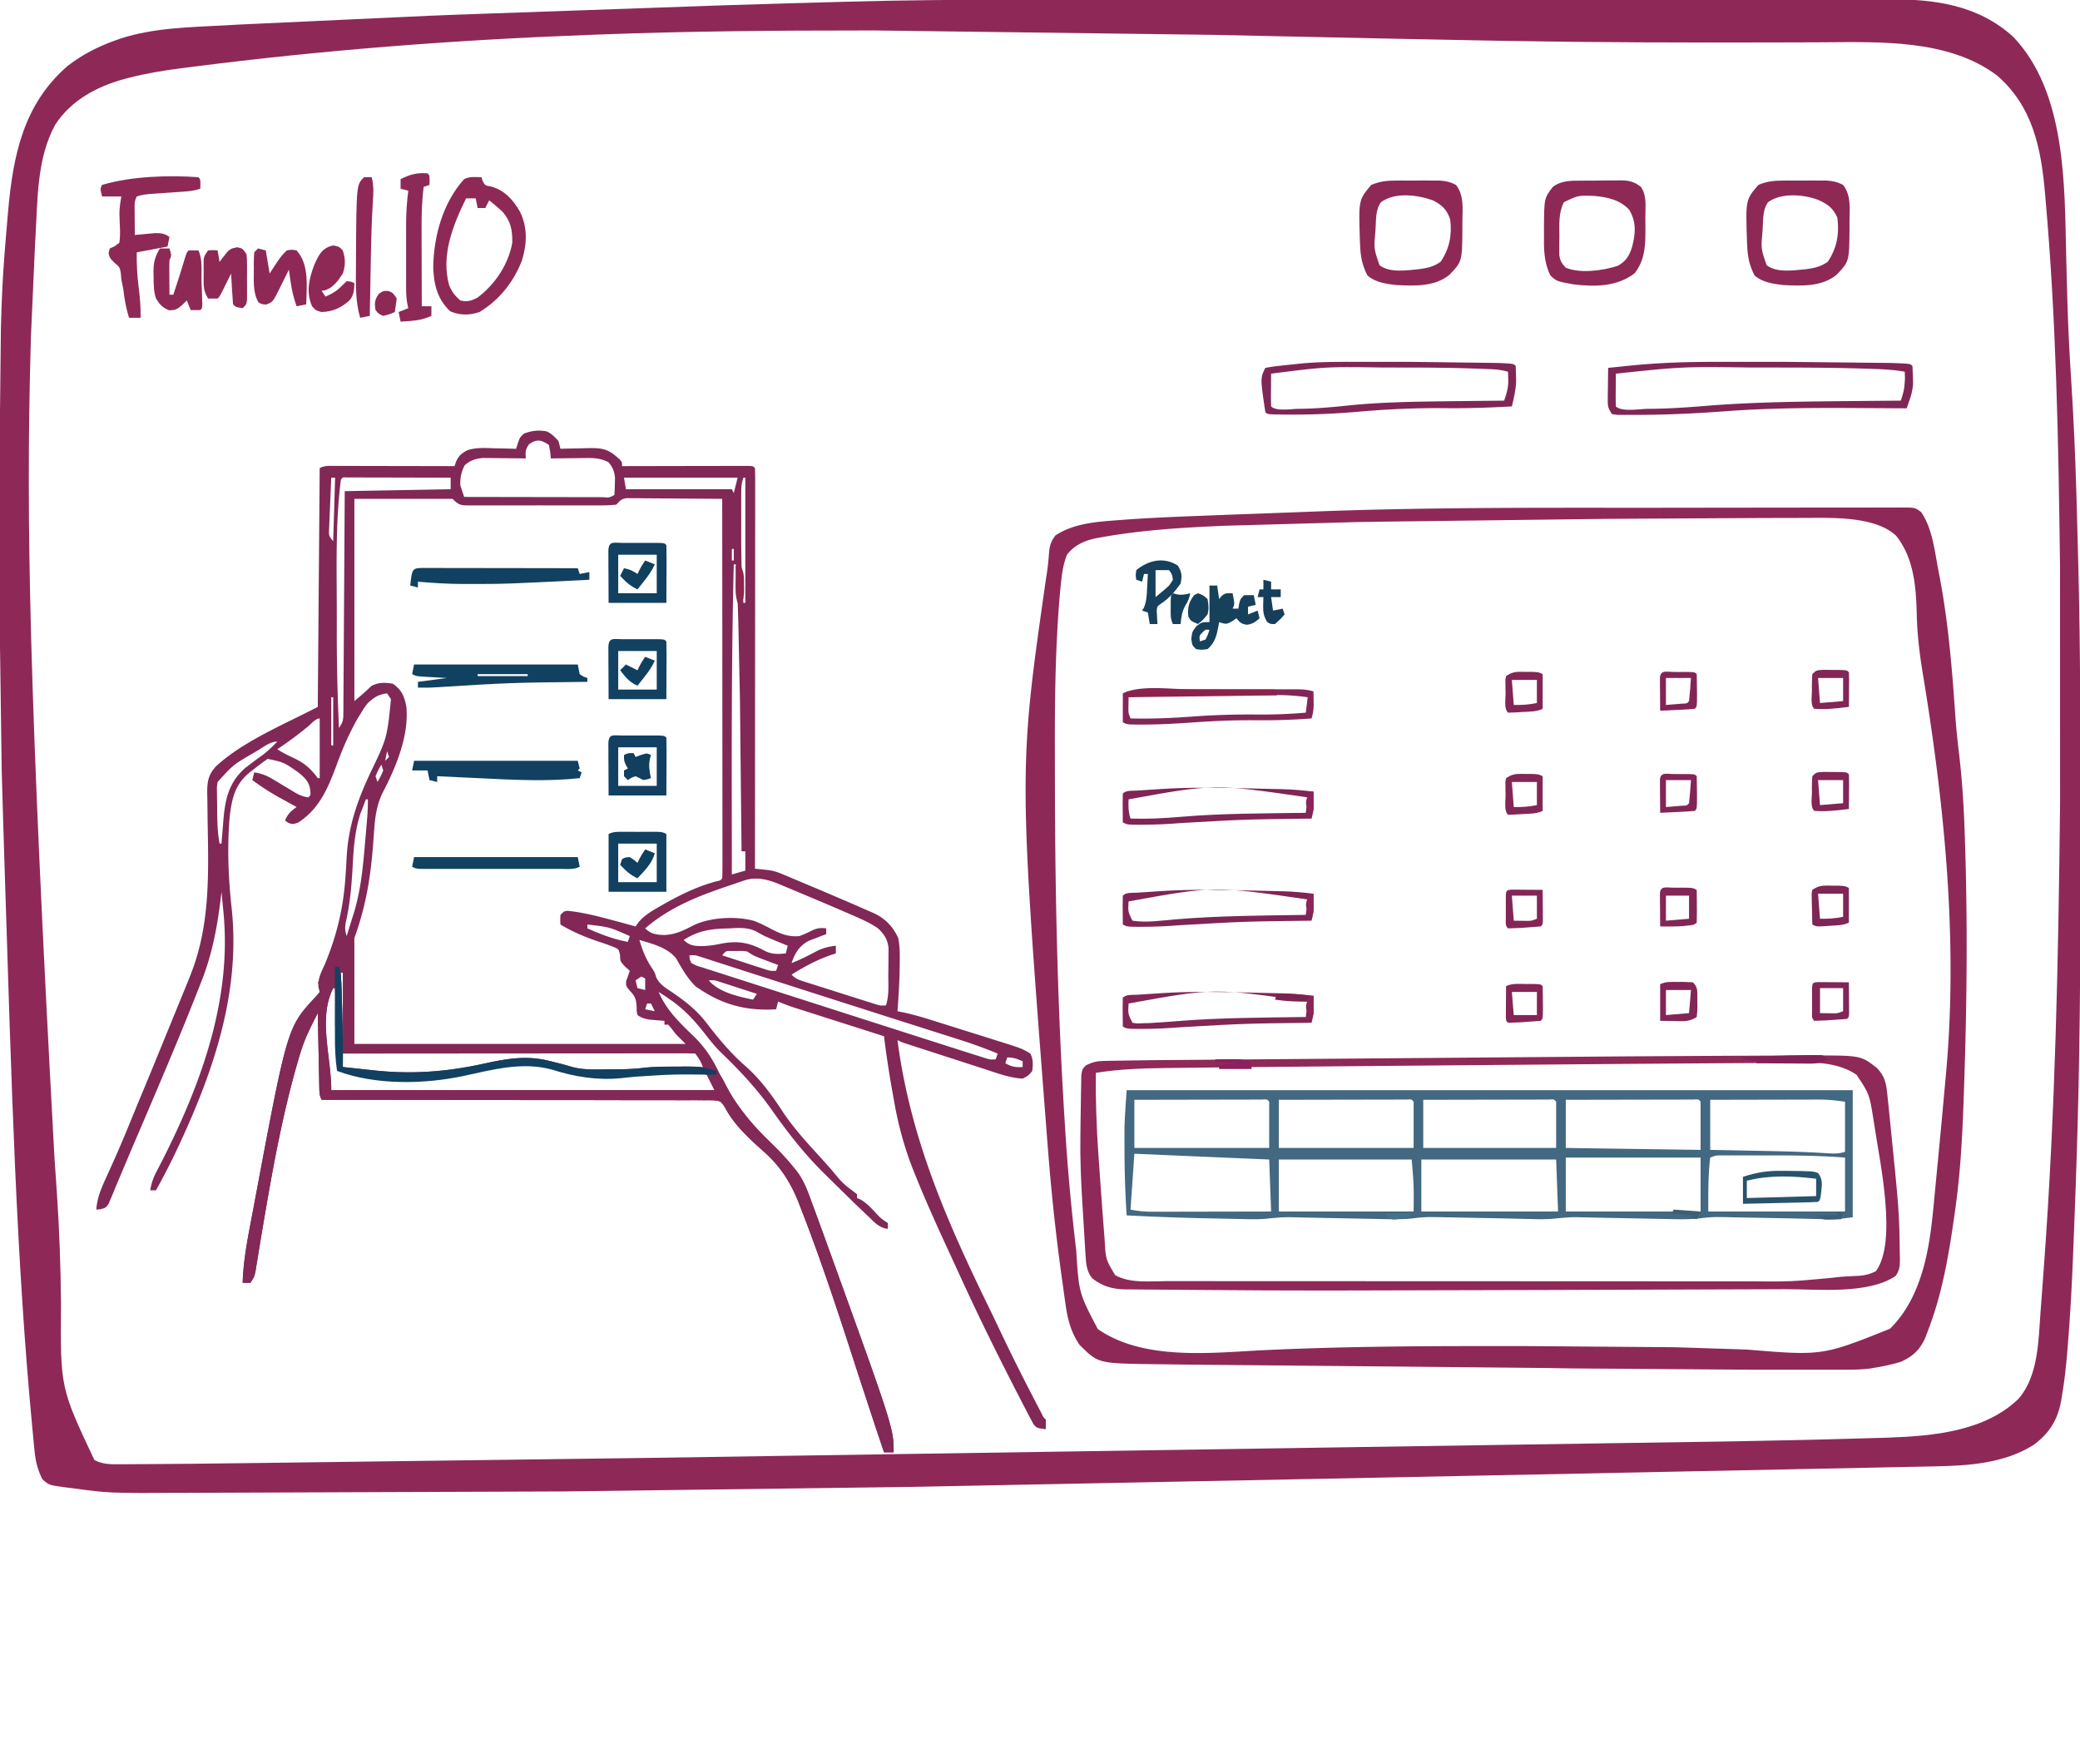 <svg xmlns="http://www.w3.org/2000/svg" width="1080" height="916" xmlns:v="https://vecta.io/nano"><path d="M527.704-.16l18.948-.016 43.284-.025 21.454-.01 73.66-.027h4.594l4.603-.001 9.232-.001h2.312l74.444-.043 79.018-.04 8.675-.001h2.157L904.33-.35l34.388-.01 18.599-.011 17.047.001 6.14-.01c23.884-.096 46.45 2.856 64.804 19.47 27.593 28.884 26.65 77.151 27.525 114.282l.6 22.351.066 2.26c.401 13.566 1.117 27.099 2.001 40.642 1.199 18.571 2.003 37.137 2.564 55.736l.177 5.784.644 24.08.246 9.855c1.141 44.33 1.056 88.669 1.053 133.01l.021 22.132c.084 52.086-.309 104.103-2.083 156.161l-.333 9.98-1.058 28.134-.334 8.221c-.616 15.966-1.494 31.889-2.808 47.813l-.171 2.147c-.635 7.881-1.532 15.675-2.858 23.472l-.35 2.11c-1.804 10.042-6.242 17.037-14.457 23.024-15.232 9.485-33.552 10.702-51.072 11.023l-2.976.064-9.828.197-7.14.149-15.509.316-23.089.47-41.334.841-36.304.736-4.883.1-2.449.05-2.455.05-2.459.05-129.59 2.615-7.997.16-146.28 2.91-24.844.491-52.319 1.032-4.508.088-2.23.044-14.885.294-180.899 2.363-15.682.057-2.308.009-4.648.018-42.817.153-38.953.147-40.487.153-22.54.085-19.074.068-9.677.036c-40.107.186-40.107.186-59.144-2.43l-2.883-.344C25.425 771.084 25.425 771.084 22 768c-2.405-4.853-3.483-8.921-4.027-14.359l-.223-2.166-.687-7.225-.249-2.609C8.416 653.346 6.011 564.388 2.375 450l-.096-3.068-.546-17.774-.163-5.324-.471-16.253-.222-7.916-1.011-74.068-.001-13.682.005-22.925-.002-26.136-.003-22.847-.002-13.468.604-55.783.063-2.472c.32-12.222.852-24.409 1.844-36.596l.401-5.141L4 112l.18-2.062c2.556-29.056 7.925-55.88 31.016-75.778 7.837-6.036 16.192-10.238 25.492-13.473l1.953-.698c17.563-5.676 36.694-5.878 54.953-6.87l6.649-.372 98.731-4.565 14.236-.564 140.416-4.931 2.045-.062 28.932-.864 3.311-.098 19.919-.552 8.524-.234c29.119-.815 58.22-1.034 87.349-1.038zM311.068 17.921l-6.184.233c-68.498 2.583-136.956 7.809-204.953 16.54l-5.592.708c-9.33 1.174-18.449 2.686-27.559 5.047l-2.295.593C50.236 44.94 36.814 52.144 28.625 64.812c-9.535 17.563-9.049 38.45-10.187 57.938l-.196 3.299-2.19 48.779-.184 7.146c-2.334 88.019-.829 176.045 12.371 418.303l1.074 15.785.252 3.702c1.292 19.225 1.968 38.421 2.109 57.689C31.336 720.495 31.336 720.495 49 758c4.23 2.253 8.27 2.268 12.952 2.212l2.38-.004 7.805-.053 5.549-.025L95 760l5.271-.046 34.623-.403 15.307-.197 29.97-.389 24.645-.321 3.596-.046 7.249-.094 84.06-1.099 35.53-.466 565.499-8.627 2.38-.047 28.251-.572 7.479-.154 38.216-1.031 3.492-.118c23.158-.838 50.087-3.194 67.601-20.254 10.191-11.886 10.247-29.944 11.332-44.914l.366-4.773.942-12.738.587-8.036c5.759-78.671 7.367-157.444 8.23-236.301l.032-2.861-.032-122.451-.032-2.583c-.786-62.843-1.965-125.851-7.53-188.479l-.223-2.609c-2.04-23.471-6.374-45.202-25.004-61.258-25.151-18.915-61.106-17.326-90.978-17.178l-11.219.039-12.083.033c-47.63.147-95.244.009-142.868-.839l-3.629-.064-54.965-1.079-6.416-.134-84.27-1.809-175.952-2.289-6.142.001c-45.768.004-91.506.363-137.245 2.108z" fill="#8e2957"/><path d="M284 224c2.655 1.391 3.924 2.716 6 5l1 4 2.016-.063 9.109-.187 3.172-.102c6.271-.079 9.93.159 14.703 4.352l1.875 1.625C323 240 323 240 323 242l2.575-.007 23.972-.045 12.325-.024 11.885-.019 4.544-.011 6.343-.008 3.654-.007C391 242 391 242 392 243c.098 2.681.13 5.336.12 8.017l.003 2.576-.009 8.614v6.148l-.013 16.747-.008 17.481-.021 33.128-.022 37.704L392 451l1.88.194 2.462.262 2.443.256c2.422.315 4.48.891 6.731 1.835l2.319.953 2.415 1.035 2.597 1.082 5.415 2.282 8.109 3.404 13.111 5.602 4.996 2.156 6.959 3.061 2.059.874c5.998 2.743 10.044 6.919 12.866 12.888.827 4.047.891 7.873.824 11.992l-.02 2.497c-.097 7.896-.56 15.756-1.168 23.628l3.72.762c6.027 1.342 11.876 3.19 17.76 5.047l3.55 1.113 7.39 2.327 11.296 3.542 7.201 2.268 3.4 1.061c10.321 3.275 10.321 3.275 14.682 5.881 1.564 3.129 1.356 5.556 1 9-2.062 2.5-2.062 2.5-5 4-6.889-.374-13.349-2.877-19.863-5l-3.722-1.199-7.758-2.512-9.95-3.218-9.507-3.071-3.614-1.168-3.329-1.082-2.937-.953C468 541 468 541 466 540c6.716 51.456 25.936 94.773 48.559 141.033l4.156 8.706c5.26 11.158 10.744 22.18 16.41 33.137l1.019 1.973 2.864 5.519 1.676 3.222c1.105 2.294 1.105 2.294 2.316 3.411.041 1.666.043 3.334 0 5-4.582-.524-4.582-.524-6.399-2.594l-1.116-2.121-1.326-2.465-1.408-2.757-1.535-2.914-4.275-8.3-2.945-5.772c-9.167-17.961-17.965-36.072-26.326-54.423l-4.481-9.743c-6.214-13.448-12.349-26.912-17.875-40.66l-1.169-2.897c-4.583-11.634-7.755-23.307-9.899-35.609l-1.131-6.33c-1.633-9.109-2.968-18.231-4.113-27.414l-1.865-.594-19.223-6.132-7.173-2.287-10.314-3.292-3.236-1.029-3.032-.97-2.658-.848c-2.541-.862-5.018-1.829-7.499-2.848l-1 4c-14.467.923-26.677-1.938-39-10l-2.687-1.75c-4.285-4.169-7.256-9.384-10.187-14.562-4.607-5.826-12.242-7.585-19.125-9.687 1.589 5.58 3.528 10.283 6.816 15.078C340 505 340 505 340.73 507.422c1.799 3.653 4.715 5.393 8.02 7.578 7.182 4.869 13.333 9.706 18.563 16.688 6.029 7.838 12.213 15.231 19.688 21.75 8.106 7.152 14.096 15.579 19.973 24.586 5.873 8.623 13.013 16.282 20.027 23.977l4.625 5.188c5.986 7.256 5.986 7.256 13.375 12.813v2l1.68.684c3.005 1.705 5.05 3.894 7.445 6.379 3.116 3.402 3.116 3.402 6.875 5.938v3c-4.372-.46-6.908-3.357-9.93-6.258l-1.721-1.623L444 625l-1.679-1.616-9.806-9.629-4.941-4.869c-10.271-10.169-18.903-21.321-27.199-33.137-7.889-11.06-16.941-20.646-26.754-30.023-2.595-2.7-4.875-5.502-7.176-8.45C360.92 530.209 355.461 524.108 348 519l-1.949-1.359c-1.332-.907-2.688-1.78-4.051-2.641 4.119 9.672 11.217 16.284 18.688 23.5 5.746 5.714 9.379 11.483 12.875 18.746 7.045 14.628 15.903 25.703 27.605 36.965 3.847 3.741 7.413 7.655 10.832 11.789l1.381 1.64c4.065 5.205 6.117 11.145 8.369 17.297l1.393 3.745L428 642l.958 2.646C464 741.489 464 741.489 464 754h-5l-4.125-12.312-.663-1.983-8.501-25.865c-9.439-29.248-18.939-58.524-30.148-87.152l-1.104-2.87c-4.202-10.441-9.763-18.883-18.271-26.255-7.393-6.664-15.184-13.722-19.792-22.683-2.188-3.243-2.188-3.243-6.12-3.634a120.58 120.58 0 0 0-4.615-.006l-2.572-.028c-2.849-.024-5.696-.004-8.545.014l-6.12-.032-16.629-.005c-5.791.009-11.582-.015-17.373-.036l-32.905-.031c-12.486.006-24.972-.021-37.458-.051L167 571c-1.142-2.283-1.153-3.635-1.205-6.174l-.06-2.608-.051-2.819-.063-2.884-.183-9.14-.131-6.187L165 526c-3.455 6.66-6.763 13.182-8.937 20.375l-.735 2.396c-8.66 29.149-14.035 59.57-19.097 89.522l-.418 2.473-1.91 11.609-.347 2.114-.904 5.607C132 663 132 663 130 666h-4c.4-12.938 3.11-25.567 5.5-38.25l.673-3.598c16.984-90.646 16.984-90.646 31.327-106.215L166 515l-.574-2.094c-.676-4.614 1.435-8.155 3.262-12.344 6.295-15.113 9.694-29.58 10.734-45.953l.23-3.509.388-6.855c.945-15.41 5.523-28.519 11.96-42.37 8.986-18.647 8.986-18.647 11-38.875l-2-3c-4.461.51-6.68 2.032-10 5-1.891 2.43-1.891 2.43-3.5 5.125l-1.656 2.633c-4.35 7.649-7.789 15.413-10.781 23.68-4.566 12.228-8.915 23.29-20.25 30.625-2.812.938-2.812.938-5.187.125L148 426c1.407-3.401 3.029-4.892 6-7l-3.254-1.793-4.309-2.395-2.135-1.174c-4.674-2.606-9-5.455-13.303-8.639l1-4c3.673.572 6.327 1.552 9.504 3.469l2.494 1.48 2.564 1.551 5.066 3.031 2.252 1.361c2.066 1.08 3.819 1.743 6.119 2.107 1.364-1.133 1.364-1.133 1.063-4.125-.728-4.438-3.258-6.507-6.664-9.23-7.15-4.907-7.15-4.907-15.398-6.645-2.427 1.666-4.705 3.356-7 5.188l-1.906 1.463c-8.004 6.316-9.653 13.529-10.839 23.386-1.353 15.738-.713 31.857 1.022 47.528 4.444 41.338-8.009 80.46-24.902 117.686l-.95 2.096C90.289 600.43 85.847 609.274 81 618h-3a29.79 29.79 0 0 1 3.188-9.562l1.354-2.63L84 603c20.38-40.095 36.504-84.042 32-129.625l-.289-3.043L115 463l-.256 2.253C112.842 481.422 110.129 495.941 104 511l-2.18 5.529c-7.839 19.885-16.197 39.557-24.57 59.221l-1.446 3.397-7.001 16.327-5.777 13.691-2.916 6.912-1.331 3.281-1.279 2.997-1.1 2.652C55 627 55 627 52.344 627.79L50 628c.476-6.701 3.029-12.071 5.813-18.125l3.043-6.789 1.587-3.552c3.829-8.691 7.378-17.503 10.984-26.288l6.691-16.113 18.99-46.428 2.226-5.624c9.81-25.305 8.951-51.656 8.474-78.393l-.128-10.879-.082-3.333c-.041-6.177.249-9.785 4.402-14.475 14.261-13.26 36.494-22.354 53-31l1-124c2.856-1.428 5.277-1.119 8.469-1.114h2.011l6.59.016 4.565.004 12.024.025 12.266.02L236 242l.82-2.356c1.377-3.085 2.954-4.371 5.942-5.911 4.608-1.508 9.383-1.137 14.175-.982l3.229.055L268 233l.871-2.883C270 227 270 227 272.063 225.125c4.081-1.563 7.628-1.943 11.938-1.125zm-9.312 6.688c-2.002 2.743-1.835 4.011-1.687 7.313l-2.216-.032-9.972-.093-3.486-.051-3.369-.02-3.094-.032c-3.867.307-6.752 1.195-9.613 3.852-1.746 3.318-2.389 6.658-2.25 10.375l2 6 30.067.052 13.96.024 13.46.019 5.147.011 7.184.008 2.171.011c3.287.278 3.287.278 6.011-1.124.153-1.912.222-3.832.25-5.75l.078-3.172c-.377-3.541-1.102-5.309-3.328-8.078-3.75-1.887-6.789-2.238-10.957-2.195l-3.369.02-3.486.051-3.545.027L286 238l-.312-3.375L285 231c-3.974-2.649-6.34-3.211-10.312-.312zM172 248l-.537 12.653-.187 4.304-.253 6.188-.159 3.761c-.125 3.265-.125 3.265 2.135 6.094l1-33h-2zm5 1c-2.827 22.222-2.167 45.266-2.13 67.616l-.006 11.646c-.004 16.6.39 33.155 1.137 49.738 2.165-3.248 2.255-4.162 2.278-7.916l.034-3.072.007-3.368.03-3.548.055-9.631.068-10.066.117-19.061.153-23.828L179 255l55-1v-6l-21.853-.052-10.146-.024-11.654-.022-3.696-.016h-3.397l-3.008-.007c-2.216-.132-2.216-.132-3.246 1.12zm147-1l1 6h55l1 2 2-8h-59zm62 0c-.917 2.75-1.126 4.37-1.129 7.202l-.01 2.563.006 2.774-.003 2.892.005 6.088-.006 9.138c-.004 11.485.289 22.889 1.137 34.344h1v-65h-1zm-202 11v105c4.541-3.826 4.541-3.826 8.875-7.875 3.588-1.899 7.179-1.865 11.125-1.125 4.613 3.239 5.999 6.541 7 12 1.425 14.964-5.427 31.376-12.25 44.438-3.087 6.285-3.986 12.436-4.461 19.367l-.328 4.432-.165 2.299C192.515 455.05 190.061 470.333 184 487v55h172l-5-5-2.187-2.812L347 532h-2v-2l-2.047-.148-2.703-.227-2.672-.211c-2.653-.426-4.397-.839-6.578-2.414-.434-1.953-.434-1.953-.437-4.25-.214-3.617-.681-5.363-3.187-8C325 512 325 512 325.125 509.313L326 507l1-3-2.437-2.125C322 499 322 499 321.965 496.074c-.617-3.148-.617-3.148-2.861-4.228-2.673-1.086-5.359-2.02-8.104-2.909-7.101-2.408-13.567-5.053-20-8.937-.125-2.375-.125-2.375 0-5 2-2 2-2 3.82-2.117 8.258.868 16.183 2.969 24.18 5.117l3.473.93L330 481l1.574-2.227c2.737-3.129 5.682-5.096 9.238-7.148l1.985-1.165c9.332-5.378 18.983-10.225 29.445-12.953 1.769-.358 1.769-.358 2.758-1.508.098-2.542.13-5.057.12-7.599l.003-2.44-.009-8.158v-5.823l-.013-15.861-.008-16.556-.021-31.375-.022-35.709L375 259l-22.052-.165-7.505-.062-10.775-.067-3.4-.047-3.154-.001-2.779-.02c-2.812.434-3.447 1.329-5.335 3.361-2.684.296-5.136.41-7.82.388l-2.41.016a889.77 889.77 0 0 1-7.894-.006l-5.481.009c-3.83.004-7.66-.002-11.49-.016-4.913-.017-9.826-.007-14.739.011a2294.69 2294.69 0 0 1-11.319 0 1096.59 1096.59 0 0 0-5.435.007 789.49 789.49 0 0 1-7.591-.021l-2.277.018c-4.402-.054-5.273-.136-8.544-3.407h-51zm196 26v6h1v-6h-1zm1 8c-.938 37.71-1.09 75.405-1.062 113.125l.003 3.582L380 454l7-2v-10h-2l.015-2.524-.814-76.273-.336-16.121-.265-12.661-.123-5.945c-.242-11.847-.679-23.653-1.476-35.476h-1zm-209 69v25h1v-25h-1zm-11.937 15.063c-5.17 4.276-10.503 8.187-16.062 11.938 2.879 1.92 5.674 3.246 8.813 4.688 5.527 2.71 8.555 5.404 12.188 10.313h1v-31c-2.137 0-4.435 2.801-5.937 4.063zM205 378l1 2zm-1 4l1 2zm-70.062 7.563l-2.329 1.377c-10.547 6.137-10.547 6.137-18.609 15.06-.427 2.686-.427 2.686-.328 5.613l.016 3.283.063 3.416.016 3.381c.052 5.528.26 10.862 1.234 16.307h1l.136-1.769.677-8.106.213-2.781c.934-10.606 2.862-19.041 10.975-26.344 2.993-2.355 6.028-4.618 9.133-6.824 2.889-2.192 5.364-4.558 7.867-7.176-3.731 0-6.92 2.7-10.062 4.563zM203 385l1 2zm-1 3l1 2zm-1 2l-1 5 2-2-1-3zm-2 5l1 2zm-1 2c-1.625 2.833-1.625 2.833-3 6l1 3c1.625-2.833 1.625-2.833 3-6l-1-3zm-4 9l1 2zm-1 2l1 2zm-1 2l1 2zm-1 2l1 3zm-1 3l-1.875 4.875-1.055 2.742c-2.919 9.227-3.507 18.383-4.008 28.008-.546 9.703-1.368 19.068-3.574 28.539-.485 2.814-.266 4.165.512 6.836l2.875-9.25.816-2.586c3.542-11.578 4.73-23.312 5.741-35.321l.599-6.904.383-4.436.18-2.061c.292-3.491.469-6.939.406-10.443h-1zm196.168 42.207l-2.557.862L381 459l-2.615.873C362.65 465.158 347.689 470.996 335 482c2.832 2.832 5.51 3.226 9.375 3.438 5.97-.018 10.501-2.356 15.742-5.027 8.623-4.218 22.282-4.895 31.445-2.285 3.307 1.24 6.374 2.861 9.5 4.5 4.607 2.368 8.702 3.888 13.938 3.375 2.439-.862 4.677-1.9 6.98-3.074 2.434-1.116 4.372-1.267 7.02-.926v3l-2.484.918-3.266 1.27-3.234 1.23c-5 2.623-7.22 6.344-9.016 11.582 4.863-1.847 9.37-4.235 13.965-6.66 3.059-1.35 5.728-1.941 9.035-2.34v4l-1.984.629C424.41 498.196 417.807 501.771 411 506c2.169 2.169 3.346 2.599 6.219 3.512l2.64.849 2.857.897 2.929.933 6.141 1.941 9.408 2.989 5.959 1.887 2.851.909 2.649.83 2.33.735c2.155.642 2.155.642 5.018.518 1.691-5.072 1.225-10.461 1.24-15.769l.072-6.274.016-4.012.028-3.671c-.505-4.635-2.201-7.175-5.532-10.344-3.516-2.403-7.117-4.101-11.012-5.805l-2.53-1.119L433 471l-2.004-.857-13.46-5.686-4.541-1.911-6.48-2.702-1.936-.826c-6.026-2.459-12.078-4.012-18.411-1.811zM305 480v2c6.944 3.078 13.517 5.628 21 7l1-3c-10.625-4.706-10.625-4.706-22-6zm71.445 2.063c-8.292.267-14.413 1.453-21.445 5.938 2.791 2.791 5.206 3.153 9 3.188 3.613-.023 6.905-.508 10.438-1.25 9.061-1.741 15.145-.427 23.156 3.984 3.643 1.632 6.473 1.442 10.406 1.078l1-4-2.344-.953c-9.515-3.91-9.515-3.91-13.844-6.359-5.405-2.735-10.48-1.729-16.367-1.625zM178 486l1 2zm-1 3l1 2zm198 7l12.313 4 3.537 1.156 3.389 1.094 3.126 1.016c2.661.869 2.661.869 5.635.734l1-3-2.738-1.023-3.574-1.352-3.551-1.336C391 496 391 496 388 494c-2.675-.317-2.675-.317-5.562-.25l-2.941-.016c-2.669.02-2.669.02-4.496 2.266zm-48 0l1 2zm31 0c.034 1.951.034 1.951 1 4 2.624 1.399 2.624 1.399 6.004 2.383l1.951.64 6.607 2.102 4.783 1.548 10.705 3.432 19.047 6.122 39.292 12.618 14.354 4.601 13.692 4.388 6.417 2.056 16.801 5.365 4.509 1.437 5.544 1.754 2.941.93c2.43.753 2.43.753 5.352.625l1-3a245.15 245.15 0 0 0-20.156-7.328l-2.906-.927-9.437-2.995-6.693-2.131-13.9-4.422-29.007-9.271-9.248-2.959-28.759-9.22-13.175-4.233-6.268-2.02-8.633-2.776-2.587-.84-2.368-.756-2.053-.661c-1.982-.585-1.982-.585-4.809-.462zm-181 9v32h1v-32h-1zm156 2l-3 2 1 4 4 1v-6l-2-1zm35 2c5.3 6.204 15.28 8.367 23 10l2-3-10.812-3.5-3.104-1.012-2.979-.957-2.745-.889c-2.435-.774-2.435-.774-5.36-.643zm-32 12l-1 3 5 1-2-4h-2zm-158 26v7c26.572 6.213 52.683 4.295 79.023-1.879 9.98-2.3 18.591-2.785 28.477-.246l2.145.527c3.381.834 6.713 1.706 10.047 2.719 5.818 1.45 11.791 1.128 17.746 1.066l3.564-.002c5.592-.028 11.043-.224 16.588-.934 5.468-.571 10.981-.636 16.473-.814l3.779-.131L365 554c-1.633-3.747-1.633-3.747-4-7a155.17 155.17 0 0 0-7.068-.12l-2.267-.003c-2.526-.002-5.052.004-7.578.009-1.803 0-3.606 0-5.409 0a9976.9 9976.9 0 0 0-14.733.013l-15.379.008-29.144.021-33.17.022L178 547zm345 2l-1 3c3.135 1.858 5.375 2.201 9 2v-3c-2.906-1.257-4.796-2-8-2zm-350-36c-7.902 15.804-1 35.33-1 53h199l-4-8c-4.269-1.423-8.339-1.191-12.812-1.187l-2.945-.002c-7.001.05-13.903.496-20.868 1.189-15.319 1.512-29.037 1.028-43.812-3.687-15.33-4.181-30.629.009-45.719 3.277-21.486 4.567-43.47 2.903-64.844-1.59-.761-5.501-1.188-10.889-1.316-16.437l-.063-2.32-.183-7.243-.131-4.949L174 513h-1z" fill="#812856"/><path d="M856.05 263.63l35.683-.047 37.053-.041 20.645-.026 19.229-.005 7.048-.015 9.588.009 2.831-.031c6.255.067 6.255.067 9.409 2.404 5.85 8.474 7.038 20.454 8.965 30.434l.454 2.328c4.637 24.02 6.601 48.413 8.295 72.794.455 6.329 1.077 12.614 1.84 18.913 1.755 14.588 2.645 29.097 3.098 43.778l.119 3.599c1.267 38.856 1.023 77.675-.181 116.526l-.119 3.9c-.729 23.335-1.508 46.839-4.819 69.975l-.518 3.709c-2.91 20.293-6.234 39.986-13.669 59.166l-1.242 3.305c-2.718 6.316-6.46 9.907-12.758 12.695-4.291 1.319-8.576 2.252-13 3l-3.09.526c-4.588.556-9.059.614-13.675.604l-2.914.005a4038.24 4038.24 0 0 1-9.571-.002l-6.779.004c-6.063.003-12.125-.002-18.188-.008l-11.4-.007-92.04-.66-10.527-.176-2.188-.036-72.763-.703-109.941-1.017-7.001-.084-12.669-.164-3.599-.041c-27.456-.415-27.456-.415-37.084-9.971-4.535-6.554-6.301-13.563-7.352-21.355l-.421-2.898-1.298-9.391-.457-3.308c-3.045-22.058-5.328-44.12-7.043-66.317l-.299-3.856c-14.805-191.588-14.805-191.588-.568-290.797.809-4.653 1.271-9.286 1.611-13.995.376-3.447 1.161-5.581 3.257-8.353 9.78-6.458 21.906-7.135 33.297-7.992l3.402-.257c14.768-1.063 29.559-1.605 44.353-2.162l8.992-.355 24.984-.918 15.295-.571c59.213-2.402 118.476-2.122 177.726-2.116zM836 269.375l-3.849.032-117.349 1.47-10.454.175-68.99 1.929-2.783.122c-20.304.903-40.607 2.243-60.639 5.835l-2.525.441c-6.066 1.205-11.521 3.563-15.412 8.622-1.836 4.688-2.557 9.301-3.056 14.278l-.251 2.39c-.839 8.28-1.386 16.568-1.803 24.879l-.127 2.476c-1.08 21.631-1.076 43.267-1.021 64.919l.016 10.094c.077 59.392 1.425 118.687 5.242 177.965l.176 2.786c1.247 19.635 3.032 39.173 5.324 58.714l.308 2.656c1.393 22.149 1.393 22.149 11.192 40.844 24.136 16.771 59.693 12.226 87.258 10.93 38.659-1.798 77.311-2.095 116.007-2.06l19.264-.003 75.722.579 3.007.059 35.599 1.154c39.359 3.244 39.359 3.244 74.456-10.783 15.488-15.141 20.088-38.348 22.188-59.187l.367-3.464L1008 584l.598-6.531 1.183-13.054.476-5.101c6.602-69.863-.524-140.838-11.908-209.807-1.654-10.087-2.848-19.956-3.099-30.192-.365-14.468-1.411-29.541-10.785-41.229-10.887-10.068-33.015-9.252-46.785-9.197l-3.246.001-10.559.024-7.516.012-80.359.449z" fill="#8e2957"/><path d="M585 566h377v66c-8.999 1.125-8.999 1.125-13.228 1.022l-2.865-.061-3.027-.082-3.207-.072-10.11-.245-35.098-.66-3.766-.02c-2.671.085-5.11.282-7.74.633-5.898.701-11.776.507-17.704.374l-6.347-.125-13.47-.265-15.637-.304-6.215-.131c-7.424-.187-7.424-.187-14.808.433-4.999.665-9.865.517-14.898.381l-3.207-.072-10.11-.245-35.098-.66-3.766-.02c-2.671.085-5.11.282-7.74.633-5.898.701-11.776.507-17.704.374l-6.347-.125-13.47-.265-15.637-.304-6.215-.131c-7.428-.187-7.428-.187-14.817.431-4.949.662-9.766.539-14.749.418l-3.178-.064-6.654-.147-9.959-.211A1244.16 1244.16 0 0 1 585 631c-.781-11.586-1.11-23.138-1.125-34.75l-.014-3.869.006-3.802.003-3.331c.196-6.424.702-12.835 1.129-19.247zm4 5v25h70v-24c-1.088-1.313-1.088-1.313-3.74-1.12l-3.708.007h-2.04l-6.704.016-4.637.004-12.226.025-12.467.02L589 571zm75 0v25h70v-24c-1.088-1.313-1.088-1.313-3.74-1.12l-3.708.007h-2.04l-6.704.016-4.637.004-12.226.025-12.467.02L664 571zm75 0v25h69v-24c-1.083-1.308-1.083-1.308-3.702-1.12l-3.654.007h-2.01l-6.607.016-4.569.004-12.049.025-12.286.02L739 571zm74 0v25l70 1v-25c-1.088-1.313-1.088-1.313-3.74-1.12l-3.708.007h-2.04l-6.704.016-4.637.004-12.226.025-12.467.02L813 571zm75 0v26l9.578.184 9.404.189 6.429.125c11.838.225 23.656.5 35.474 1.264 3.365.2 5.885.316 9.116-.761v-26c-4.792-.685-8.828-1.123-13.578-1.114h-3.821l-4.066.016-4.207.004-11.013.025-11.262.02L888 571zm-299 28l-2 29c4.211.842 7.564 1.121 11.81 1.114h2.012l6.541-.016 4.552-.004 11.95-.025 12.207-.02L660 629l-1-27-9.473-.402-9.344-.397-6.367-.271L589 599zm224 2v28h70v-28h-70zm75 0c-1.139 9.414-1 18.413-1 28h71v-28c-12.957-1.003-25.839-1.154-38.832-1.13-3.519.005-7.038 0-10.557-.006l-6.725.004-3.181-.006-2.937.01-2.579.002c-2.369.042-2.369.042-5.189 1.127zm-224 1v27h70c.137-13.545.137-13.545-1-27h-69zm74 0v27h71l-1-27h-70z" fill="#436881"/><path d="M938.229 547.969l2.431-.006c25.551-.001 25.551-.001 33.84 6.474 4.189 4.294 4.888 8.045 5.465 13.895l.236 2.218.736 7.263.257 2.528c4.929 48.465 4.929 48.465 5.243 70.847l.067 2.625c-.013 3.512-.179 5.722-2.22 8.637-14.293 9.7-40.664 6.853-57.167 6.87l-6.657.03-17.925.055-18.969.068-31.932.105-32.488.104-2.009.007-10.002.037-116.564.289-2.96.001c-20.441.003-40.88-.09-61.32-.28l-11.927-.084-14.817-.117-5.532-.034-7.623-.07-2.23.004c-6.556-.118-11.963-1.659-17.1-5.812-3.029-3.855-3.154-7.712-3.451-12.497l-.182-2.856-.183-3.065-.197-3.212-.406-6.746-.625-10.138c-.714-11.68-1.231-23.301-1.049-35.003l.067-6.538.173-10.862.063-4.371.12-6.458.063-3.795C562 555 562 555 563.851 553.133c3.151-1.66 5.72-2.261 9.229-2.322l2.574-.051 2.877-.041 3.123-.055 10.846-.164 3.998-.06 246.974-1.985 8.7-.051 35.909-.206 7.59-.043 42.559-.186zm-50.01 4.071l-45.62.331-17.575.143-36.982.303-31.208.253L650 554l-3.006.029-32.147.36-7.937.094c-12.777.139-25.276.482-37.911 2.517-.181 14.124.329 28.099 1.313 42.188l.205 2.994 1.277 18.001.578 8.051.895 11.649.32 4.19c.537 9.797.537 9.797 5.413 17.927 7.608 4.438 18.478 3.144 26.945 3.134l4.254.007 11.648.005 12.579.01 24.635.012 20.039.006 56.874.013h3.096 3.099l49.675.023 51.065.02 28.645.013 24.401.004 12.431.005c21.193.182 21.193.182 42.266-1.774 5.045-.72 10.085-.912 15.176-1.134 3.111-.337 5.381-.953 8.172-2.344 11.192-15.11 2.093-56.638-.425-73.563l-.513-3.249-.478-3.032C970.608 568 970.608 568 964 558c-11.904-8.068-27.508-6.252-41.176-6.15l-6.671.025-17.622.101-10.312.064z" fill="#8f2957"/><path d="M173 502h3c1.068 3.533 1.201 6.895 1.316 10.574l.127 3.941.119 4.172.129 4.225c.286 9.697.439 19.386.309 29.088l1.847.179 12.915 1.391c20.079 2.338 38.682 1.042 58.406-3.316 11.949-2.622 22.345-4.458 34.332-1.379l2.145.527c3.381.834 6.713 1.706 10.047 2.719 5.818 1.45 11.791 1.128 17.746 1.066l3.564-.002c5.608-.028 11.063-.245 16.623-.952 5.295-.521 10.621-.46 15.938-.484l3.576-.062c6.627-.03 11.997.064 17.861 3.313 2.215 2.934 2.215 2.934 3.938 6.438l2.023 3.813 1.022 1.922c5.499 9.889 13.547 17.576 21.548 25.406 3.702 3.627 7.271 7.337 10.469 11.422l2.383 2.973c3.451 4.9 5.319 10.369 7.367 15.965l1.393 3.745L428 642l.958 2.646C464 741.489 464 741.489 464 754h-5l-4.125-12.312-.663-1.983-8.501-25.865c-9.439-29.248-18.939-58.524-30.148-87.152l-1.104-2.87c-4.202-10.441-9.763-18.883-18.271-26.255-7.393-6.664-15.184-13.722-19.792-22.683-2.188-3.243-2.188-3.243-6.12-3.634a120.58 120.58 0 0 0-4.615-.006l-2.572-.028c-2.849-.024-5.696-.004-8.545.014l-6.12-.032-16.629-.005c-5.791.009-11.582-.015-17.373-.036l-32.905-.031c-12.486.006-24.972-.021-37.458-.051L167 571c-1.142-2.283-1.153-3.635-1.205-6.174l-.06-2.608-.051-2.819-.063-2.884-.183-9.14-.131-6.187L165 526c-3.455 6.66-6.763 13.182-8.937 20.375l-.735 2.396c-8.66 29.149-14.035 59.57-19.097 89.522l-.418 2.473-1.91 11.609-.347 2.114-.904 5.607C132 663 132 663 130 666h-4c.4-12.938 3.11-25.567 5.5-38.25l.673-3.598c16.984-90.646 16.984-90.646 31.327-106.215 2.845-2.668 2.845-2.668 2.375-5.875L165 510l3-1c.733-2.015.733-2.015 1-4h3l1-3zm0 11c-7.902 15.804-1 35.33-1 53h199l-4-8c-4.269-1.423-8.339-1.191-12.812-1.187l-2.945-.002c-7.001.05-13.903.496-20.868 1.189-15.319 1.512-29.037 1.028-43.812-3.687-15.33-4.181-30.629.009-45.719 3.277-21.486 4.567-43.47 2.903-64.844-1.59-.761-5.501-1.188-10.889-1.316-16.437l-.063-2.32-.183-7.243-.131-4.949L174 513h-1z" fill="#822957"/><path d="M725.629 93.734l2.158-.006 4.49.011 6.846-.013 4.381.008 3.994.007c3.339.247 5.557.708 8.502 2.259 4.241 5.497 3.405 12.205 3.313 18.813l.01 3.447c-.111 17.466-.111 17.466-6.615 24.303-7.619 6.416-18.334 5.878-27.707 5.438-5.347-.636-10.849-1.352-15-5-2.783-5.38-3.585-9.988-3.812-16l-.108-2.505c-.648-20.74-.648-20.74 5.921-28.495 4.602-1.989 8.649-2.257 13.629-2.266zM717 105c-2.539 3.678-2.485 7.803-2.687 12.125l-.116 2.293c-.899 9.612-.899 9.612 2.101 18.277 5.443 4.169 14.357 2.604 20.758 2.031 4.344-.624 7.297-1.281 10.945-3.789 4.571-6.714 5.987-13.889 5-21.937-1.743-5.229-4.135-7.478-9-10-8.175-2.855-19.714-4.369-27 1zm209.629-11.266l2.158-.006 4.49.011 6.846-.013 4.381.008 3.994.007c3.339.247 5.557.708 8.502 2.259 4.241 5.497 3.405 12.205 3.313 18.813l.01 3.447c-.111 17.466-.111 17.466-6.615 24.303-7.619 6.416-18.334 5.878-27.707 5.438-5.347-.636-10.849-1.352-15-5-2.664-5.21-3.577-9.625-3.812-15.437l-.108-2.354c-.708-21.484-.708-21.484 5.921-29.208 4.604-1.986 8.648-2.257 13.629-2.266zM918 105c-2.539 3.678-2.485 7.803-2.687 12.125l-.116 2.293c-.899 9.612-.899 9.612 2.101 18.277 5.443 4.169 14.357 2.604 20.758 2.031 4.344-.624 7.297-1.281 10.945-3.789 4.75-6.977 6.129-14.58 5-22.937-2.196-5.032-5.144-7.107-10.008-9.254-7.67-2.873-19.168-3.775-25.992 1.254zm-96.469-11.203l2.162-.017 4.508-.02 6.873-.072 4.395-.016 2.062-.037c4.337.02 7.03.704 10.47 3.366 3.18 4.77 2.334 9.937 2.316 15.549l.046 6.142c.004 8.623-.151 16.207-5.611 23.184-9.083 7.018-20.659 7.087-31.641 5.781-8.844-1.589-8.844-1.589-12.109-4.656-3.407-6.916-3.426-13.943-3.312-21.5l-.01-3.262c.103-15.359.103-15.359 4.635-21.238 4.639-3.452 9.606-3.168 15.219-3.203zM812 105c-2.829 5.653-2.33 11.379-2.312 17.563l-.049 3.443-.002 3.311-.009 3.014c.429 3.073 1.266 4.429 3.372 6.67 7.661 3.134 19.298 1.505 27-1 4.365-2.415 5.945-5.193 7.43-9.793 1.811-7.007 2.314-12.748-1.43-19.207-4.675-5.242-11.558-6.701-18.328-7.289-8.351-.281-8.351-.281-15.672 3.289zM250 92l.563 1.875c1.334 2.468 1.334 2.468 4.625 3 6.972 2.057 11.257 6.858 14.809 13.07 3.997 8.18 3.659 16.568 1.063 25.176-4.337 11.237-11.72 20.586-22.059 26.879-5.279 1.76-10.105 1.802-15.25-.375-6.746-6.439-8.491-13.862-8.816-22.984.294-16.131 5.008-33.438 16.066-45.641 2.957-1.478 5.742-1.06 9-1zm-8 11c-6.743 13.727-13.144 29.558-8.789 45.09 1.43 3.461 2.958 5.401 5.789 7.91 3.742.796 5.47.265 8.875-1.437 9.157-6.849 16.106-17.258 18.125-28.562.082-6.39-.715-11.039-5-16-2.257-2.102-4.583-4.085-7-6l-2 4h-4l-1-5h-5z" fill="#8e2956"/><path d="M891.551 187.867l6.206-.003 12.962.005 16.375-.003 54.887.579 3.167.117c6.718.303 6.718.303 7.852 1.437l.25 6 .078 3.313c-.284 3.189-.816 5.438-1.849 8.418l-.835 2.43L990 212l-2.259-.02-28.741-.167-2.339-.008c-20.255-.059-40.386.207-60.598 1.695-14.494 1.061-28.901 1.828-43.437 1.875l-2.417.023h-6.607l-3.74-.01L837 215c-2.169-3.254-2.241-4.134-2.195-7.887l.02-2.842.051-2.959.027-2.994L835 191l9.063-.937 2.51-.264c15.027-1.531 29.884-1.949 44.979-1.932zM839 194l-.062 8.438-.025 2.432c-.009 2.044.036 4.088.088 6.131 3.006 3.006 12.805 1.25 16.818 1.258 9.808-.039 19.506-.681 29.277-1.487 22.354-1.838 44.675-2.215 67.092-2.458l2.612-.028L987 208c1.709-5.626 1.709-5.626 2.125-11.437L989 193c-6.307-1.148-12.506-1.35-18.902-1.551l-3.966-.127c-15.848-.475-31.7-.51-47.555-.508a2518.62 2518.62 0 0 1-10.285-.021c-34.779-.439-34.779-.439-69.292 3.206zm-136.066-6.133l5.178-.003 10.819.005 13.675-.003 45.366.579 2.539.117c5.353.302 5.353.302 6.488 1.437l.188 5.5.043 3.031c-.285 4.29-1.199 8.304-2.23 12.469-11.61.662-23.168 1.041-34.798.918-14.889-.157-29.516.508-44.35 1.796-11.592.997-23.09 1.576-34.727 1.536l-3.999-.01c-8.978-.092-8.978-.092-10.126-1.24-2.62-17.759-2.62-17.759 0-23a90.44 90.44 0 0 1 7.313-1.062l1.994-.236L673 189l2.447-.259c9.168-.88 18.287-.886 27.486-.873zM660 194l-.062 8.438-.025 2.432c-.009 2.044.036 4.088.088 6.131 2.714 2.714 10.592 1.249 14.21 1.258 8.546-.067 16.921-.801 25.415-1.695 17.46-1.828 34.962-2.02 52.5-2.25l2.163-.028L781 208c1.318-3.79 2.247-6.849 2.125-10.875l-.055-2.367L783 193c-2.941-.829-5.665-1.178-8.715-1.31l-2.868-.124-3.132-.117-3.321-.127c-13.098-.455-26.199-.51-39.303-.508-2.818 0-5.635-.007-8.453-.021-28.764-.411-28.764-.411-57.208 3.206z" fill="#802656"/><path d="M103 92c1 1 1 1 1.063 3.563L104 98c-3.084 1.028-5.603 1.277-8.84 1.5l-3.471.25-3.627.25-7.09.5-3.179.219c-2.393.241-4.526.484-6.793 1.281-1.148 2.297-1.116 3.583-1.098 6.133l.01 2.441.025 2.551.014 2.574L70 122l2.922-.289 3.828-.336 3.797-.352c3.289-.022 4.763.197 7.453 1.977l-1 5-16 3c-.098 6.146.227 12.032 1 18.125.671 5.337 1.114 10.492 1 15.875h-6c-1.575-5.039-2.408-9.755-3-15l-1-5-.25-3c-.532-3.222-.532-3.222-3.312-5.562C57 134 57 134 56.375 131.375L57 129l2.523-1.133L62 126c.355-2.95.43-5.328.25-8.25l-.172-4.453-.08-2.174c.003-3.119.466-6.054 1.002-9.123H53c-1-4-1-4 0-6 14.979-4.484 34.483-5.125 50-4z" fill="#8e2956"/><path d="M174 502h2c1.068 3.533 1.201 6.895 1.316 10.574l.127 3.941.119 4.172.129 4.225c.286 9.697.439 19.386.309 29.088l1.847.179 12.915 1.391c20.079 2.338 38.682 1.042 58.406-3.316 11.949-2.622 22.345-4.458 34.332-1.379l2.145.527c3.381.834 6.713 1.706 10.047 2.719 5.818 1.45 11.791 1.128 17.746 1.066l3.564-.002c4.864-.024 9.665-.07 14.494-.686 6.024-.768 12.065-.684 18.129-.687l3.602-.037c5.976-.01 11.147.137 16.773 2.225v2l-2.405-.032c-19.885-.24-19.885-.24-39.72 1.032l-2.716.278-4.985.513c-12.18 1.174-23.998-.772-35.611-4.478-15.33-4.181-30.629.009-45.719 3.277-20.691 4.398-45.791 4.885-65.844-2.59-.94-6.322-1.132-12.458-1.098-18.844l.004-3.06.031-9.597.014-6.539L174 502z" fill="#114060"/><path d="M215 345h85l1 5c1.968 1.36 1.968 1.36 4 2v2l-1.824.025c-38.457.441-38.457.441-76.828 2.804-3.129.228-6.213.237-9.349.171v-3l15-2-3.43-.184-4.445-.254-2.262-.119c-5.637-.33-5.637-.33-7.863-1.443l1-5zm33 5v1h26v-1h-26z" fill="#104160"/><path d="M215 395h85l1 4-1 1 2 1-1 3c-17.501 1.888-35.029.835-52.562 0l-6.271-.289L227 403v3l-4-1-1-5h-8l1-5z" fill="#114060"/><path d="M617.508 357.867l5.225-.003 10.856.005 13.907-.004h10.747l5.131-.002 7.142.007 2.128-.006c3.265.014 6.233.133 9.356 1.136l.063 4.75.035 2.672c-.089 2.36-.429 4.323-1.098 6.578-9.873.78-19.659 1.03-29.562.938-10.341-.082-20.566.345-30.875 1.063-9.15.634-18.262 1.194-27.437 1.188l-2.467.002c-5.384-.052-5.384-.052-7.658-1.189v-15c8.951-4.475 24.56-2.147 34.508-2.133zM586 362l-.062 3.813-.035 2.145c.015 2.246.015 2.246 1.098 5.043 10.871.265 21.593-.19 32.438-1 11.127-.822 22.147-1.135 33.302-1.031A267.87 267.87 0 0 0 678 370l1-8c-5.186-.721-10.172-1.126-15.419-1.129l-2.103-.005c-2.269-.004-4.538-.001-6.806.002l-4.789-.003a5430.16 5430.16 0 0 0-10.016.005c-4.247.006-8.494.002-12.742-.004a5240.7 5240.7 0 0 0-9.889 0 2436.53 2436.53 0 0 1-4.693-.002c-8.893-.01-17.689.204-26.544 1.136z" fill="#822657"/><path d="M220.519 294.876l2.398.011h2.513l8.262.016 5.713.004 15.067.025 15.363.02L300 295l1 3 5-1v4c-43.546 2.197-43.546 2.197-62.5 2.188l-3.615.002c-7.664-.048-15.252-.506-22.885-1.189v3l-4-1c1.012-9.112 1.012-9.112 7.519-9.124z" fill="#124060"/><path d="M650.305 515.372l8.16.184 5.285.127 2.415.051c5.328.139 10.544.618 15.835 1.266l.063 4.75.035 2.672c-.09 2.372-.486 4.301-1.098 6.578l-1.672.025c-33.264.403-33.264.403-66.463 2.308-6.673.545-13.294.854-19.99.855l-2.375.002c-5.228-.053-5.228-.053-7.5-1.19l-.062-7.437-.025-2.143c-.009-1.807.036-3.614.088-5.42 1.84-1.84 4.802-1.371 7.281-1.535l1.959-.13 4.146-.265 6.149-.408c15.926-1.047 31.824-.681 47.77-.29zM586 521c-.339 5.327-.339 5.327 2 10 2.481.404 2.481.404 5.363.246l3.292-.083c5.189-.254 10.356-.668 15.533-1.101 21.888-1.692 43.871-1.74 65.813-2.062l1-8c-48.613-7.073-48.613-7.073-93 1z" fill="#812655"/><path d="M650.305 462.372l8.16.184 5.285.127 2.415.051c5.328.139 10.544.618 15.835 1.266l.063 4.75.035 2.672c-.09 2.372-.486 4.301-1.098 6.578l-1.672.025c-33.264.403-33.264.403-66.463 2.308-6.673.545-13.294.854-19.99.855l-2.375.002c-5.228-.053-5.228-.053-7.5-1.19l-.062-7.437-.025-2.143c-.009-1.807.036-3.614.088-5.42 1.84-1.84 4.802-1.371 7.281-1.535l1.959-.13 4.146-.265 6.149-.408c15.926-1.047 31.824-.681 47.77-.29zM586 468c-.339 5.327-.339 5.327 2 10 7.177 1.129 14.944-.06 22.155-.672 22.569-1.9 45.209-1.998 67.845-2.328l1-8c-48.613-7.073-48.613-7.073-93 1z" fill="#7f2555"/><path d="M650.305 409.372l8.16.184 5.285.127 2.415.051c5.328.139 10.544.618 15.835 1.266l.063 4.75.035 2.672c-.09 2.372-.486 4.301-1.098 6.578l-1.672.025c-33.264.403-33.264.403-66.463 2.308-6.673.545-13.294.854-19.99.855l-2.375.002c-5.228-.053-5.228-.053-7.5-1.19l-.062-7.437-.025-2.143c-.009-1.807.036-3.614.088-5.42 1.84-1.84 4.802-1.371 7.281-1.535l1.959-.13 4.146-.265 6.149-.408c15.926-1.047 31.824-.681 47.77-.29zM586 415c-.136 3.663-.165 6.506 1 10 8.868.267 17.541-.172 26.375-.937 21.477-1.811 43.086-1.748 64.625-2.062l1-8c-48.613-7.073-48.613-7.073-93 1z" fill="#802555"/><path d="M222 90c1 1 1 1 1.063 3.563L223 96l-3 1c-.955 7.193-1.131 14.222-1.098 21.473l.004 3.526.031 11.064.014 7.537L219 159h5v5c-3.664 1.648-6.812 2.336-10.812 2.625l-2.957.227L208 167l-1-5 5-2-.492-2.204c-.471-2.59-.635-4.91-.637-7.535l-.01-2.762.006-2.952-.003-3.075.005-6.435-.006-9.783.004-6.27-.006-2.927c.02-5.764.402-11.34 1.139-17.057l-4-1v-5c4.939-2.419 8.375-3.45 14-3z" fill="#8d2957"/><path d="M83 129h5c1.125 3.75 1.125 3.75 0 6l-.098 4.133.01 2.441.025 2.551.014 2.574L88 153h2c2.177-6.422 4.193-12.878 6.133-19.375C97 131 97 131 98 130c1.666-.041 3.334-.043 5 0 2.308 4.617 1.456 10.983 1.625 16.063l.156 3.994.133 3.791.124 3.5C105 160 105 160 104 161c-1.666.041-3.334.043-5 0l-2-5-2.625 2.563c-2.497 2.067-3.114 2.427-6.5 2.563-3.552-1.39-4.83-2.944-6.875-6.125-1.263-3.788-1.223-7.365-1.25-11.312l-.062-2.264c-.034-4.905.711-8.118 3.313-12.424z" fill="#8e2956"/><path d="M323.188 381.867l3.805-.004 1.991.006 6.024-.006 3.805.004 3.52.003C345 382 345 382 346 383l.098 6.66-.008 3.684-.028 4.719L346 413h-30l-.062-14.937-.028-4.719-.008-3.684-.016-3.793c.205-5.169 2.709-3.996 7.301-4zM321 388v20h20v-20h-20z" fill="#114062"/><path d="M323.188 331.867l3.805-.004 1.991.006 6.024-.006 3.805.004 3.52.003C345 332 345 332 346 333l.098 6.66-.008 3.684-.028 4.719L346 363h-30l-.062-14.937-.028-4.719-.008-3.684-.016-3.793c.205-5.169 2.709-3.996 7.301-4zM321 338v20h20v-20h-20z" fill="#134161"/><path d="M323.188 281.867l3.805-.004 1.991.006 6.024-.006 3.805.004 3.52.003C345 282 345 282 346 283l.098 6.66-.008 3.684-.028 4.719L346 313h-30l-.062-14.937-.028-4.719-.008-3.684-.016-3.793c.205-5.169 2.709-3.996 7.301-4zM321 288v20h20v-20h-20z" fill="#114060"/><path d="M134 129l4 1 2 12 2.813-4.312c1.851-2.839 3.588-5.486 6.188-7.687 2.5-.437 2.5-.437 5 0 6.646 7.368 5.239 18.768 5 28l-5 1c-1.549-4.282-2.482-8.371-3.125-12.875l-.508-3.492L150 140l-.747 1.545-3.441 6.893-1.174 2.432c-2.996 5.869-2.996 5.869-6.33 7.229C136 158 136 158 134.25 157c-3.123-4.998-2.433-12.055-2.437-17.812l-.037-2.311c-.005-1.96.102-3.92.225-5.877l2-2z" fill="#8e2957"/><path d="M215 445h85l1 5c-3.109 1.555-6.402 1.138-9.814 1.129l-2.444.005c-2.674.004-5.348.001-8.022-.002l-5.56.003c-3.887.001-7.774-.001-11.661-.005a6392.66 6392.66 0 0 0-14.971.004c-3.828.004-7.655.002-11.483 0-1.84-.001-3.681 0-5.521.002a2440.96 2440.96 0 0 1-7.707-.007l-2.321.006c-5.265-.021-5.265-.021-7.494-1.136l1-5z" fill="#114260"/><path d="M323.813 431.867l3.508-.004 3.68.012 3.68-.012 3.508.004 3.23.003C344 432 344 432 346 433v30h-30v-30c2.693-1.346 4.801-1.13 7.813-1.133zM321 438v20h20v-20h-20z" fill="#124060"/><path d="M173.063 127.438c2.938.563 2.938.563 4.875 2.5 1.504 4.335 1.504 7.694.063 12.063-2.381 3.7-4.927 7.332-9.23 8.719L167 151l2 3c3.56-1.573 5.914-2.91 8.625-5.75L180 146c2.313.188 2.313.188 4 1-.067 3.347-.241 5.996-2.309 8.73-4.288 4.011-8.79 6.059-14.691 6.27-2.937-.75-2.937-.75-5-3-3.055-7.376-1.697-13.744 1-21 2.181-5.215 4.179-9.482 10.063-10.562zm-49.813.937C126 129 126 129 128 132c.259 2.696.259 2.696.266 5.91l.008 3.498-.023 3.654.023 3.666-.008 3.494-.007 3.211C128 158 128 158 126 160c-3.536-.536-3.536-.536-5-2l-.562-8.062-.131-2.299L120 142l-1.277 2.59-1.66 3.348-1.652 3.34C114 154 114 154 113 155h-5c-1.623-2.866-2.255-4.935-2.266-8.223l-.008-2.381.023-2.459-.023-2.471.008-2.377.007-2.16C106 133 106 133 108 130c2.625-.187 2.625-.187 5 0l1 6 1.102-1.531c4.115-5.318 4.115-5.318 8.148-6.094z" fill="#8e2956"/><path d="M189 92h4c1.124 4.319.928 8.312.598 12.711-.778 11.962-.945 23.931-1.16 35.914l-.131 6.836L192 164l-5 1c-2.461-8.579-2.267-17.038-2.187-25.875l.022-4.728c.232-38.464.232-38.464 4.166-42.397z" fill="#8e2857"/><path d="M628 304h4l1 7 1.25-1.5C636 308 636 308 640 308c1.125 5.75 1.125 5.75 0 8h3l.375-2.375C644 311 644 311 646 309h5l1 5-4 1v4l5-2 1 4c-2.222 1.975-3.587 2.94-6.562 3.375-2.831-.435-3.689-1.167-5.437-3.375l-2.25 1.563C637 324 637 324 634.828 323.59L633 323l-.297 1.793c-.935 4.943-1.735 8.79-5.703 12.207-3.125.438-3.125.438-6 0-2-2-2-2-2.437-5.312C619 328 619 328 621.25 325.063 624 323 624 323 628 323v-3.141V304zm-3.625 24.313c-1.691 1.712-1.691 1.712-1.375 4.688l3-1c1.219-2.504 1.219-2.504 2-5-2.089-.209-2.089-.209-3.625 1.313z" fill="#17405b"/><path d="M611.563 293.625c2.16 3.568 2.249 5.248 1.438 9.375-2.853 4.044-6.092 7.751-10.25 10.473-1.972 1.397-1.972 1.397-2.141 3.789l.141 2.426.109 2.449L601 324h-4l-1-6-3-1 .961-1.516c1.404-3.357 1.501-6.647 1.664-10.234l.117-2.113L596 298h-2l-1 4-3-1c-.375-2.25-.375-2.25 0-5 6.373-5.214 14.282-6.992 21.563-2.375zM600 296v14l3.375-2.812 1.898-1.582c1.949-1.688 1.949-1.688 3.727-4.605-.396-2.789-.396-2.789-2-5h-7z" fill="#16405b"/><path d="M924.688 607.875l2.42.015c14.116.143 14.116.143 16.893 1.11 2.261 3.068 2.139 5.502 1.688 9.188l-.301 2.668C945 623 945 623 944 624c-2.883.16-5.744.26-8.629.316l-2.619.063-8.315.183-5.623.131L905 625v-14c6.981-2.327 12.434-3.17 19.688-3.125zM907 613v9l36-1v-9c-12.096-1.512-24.11-1.972-36 1z" fill="#28536d"/><path d="M614.148 357.902l4.177.004 10.84.025 11.123.02L662 358l1 3-78 1v-3c9.743-.829 19.369-1.136 29.148-1.098z" fill="#8c224c"/><path d="M951.063 459.813l3.785.02C958 460 958 460 960 461v18c-3.011 1.505-6.191 1.415-9.5 1.625l-2.09.156c-5.163.342-5.163.342-7.41-.781l-.187-8.875-.076-2.551-.029-2.441-.048-2.253L941 462c3.702-2.468 5.659-2.238 10.063-2.187zM944 464l1 13c4.276.084 7.764-.153 12-1v-12h-13z" fill="#7e2655"/><path d="M871.5 509.813l2.09-.037L879 510c2.551 2.551 2.287 4.279 2.322 7.766l-.01 2.234.049 2.234c.002 2.141.002 2.141-.361 5.766-3.795 2.53-6.812 2.224-11.187 2.125L862 530v-19c3.034-1.517 6.175-1.184 9.5-1.187zM865 514v13l12-1 1-12h-13z" fill="#822656"/><path d="M868.678 460.863l2.26.012 2.248-.012c5.561.01 5.561.01 7.814 1.137l.063 8.438.025 2.432L881 479c-1.495 1.495-2.918 1.335-5 1.563l-2.187.254c-3.939.257-7.867.217-11.812.184l-.062-9.437-.025-2.721-.01-2.588-.016-2.396c.251-4.111 3.395-2.988 6.791-2.994zM865 465v13l12-1v-12h-12z" fill="#832656"/><path d="M946.66 400.77l4.402.043 2.26.002c5.537.045 5.537.045 6.678 1.186l.098 4.035-.01 2.451-.025 2.576-.014 2.588L960 420c-5.979.759-11.966 1.458-18 1-2.101-2.101-1.185-6.541-1.187-9.437l-.037-2.393c-.005-2.058.103-4.116.225-6.17 2-2 2-2 5.66-2.23zM944 405l1 13 12-1v-12h-13zm2.66-57.23l4.402.043 2.26.002c5.537.045 5.537.045 6.678 1.186l.098 4.035-.01 2.451-.025 2.576-.014 2.588L960 367c-5.979.759-11.966 1.458-18 1-2.101-2.101-1.185-6.541-1.187-9.437l-.037-2.393c-.005-2.058.103-4.116.225-6.17 2-2 2-2 5.66-2.23zM944 352l1 13 12-1v-12h-13z" fill="#812656"/><path d="M792.063 510.875l2.26-.012c5.551.01 5.551.01 6.678 1.137l.125 8.5.012 2.418c-.01 5.955-.01 5.955-1.137 7.082l-8.5.625-2.418.156L783 531c-1-1-1-1-1.114-2.766l.016-2.269.01-2.451.025-2.576.014-2.588L782 512c3.174-1.587 6.582-1.143 10.063-1.125zM785 515l1 12h12v-12h-13z" fill="#852555"/><path d="M943.766 509.886l2.269.016 2.451.01 2.576.025 2.588.014L960 510l.063 8.937.025 2.576.01 2.451.016 2.269C960 528 960 528 959 529l-8.5.625-2.418.156L942 530c-1.522-1.522-1.13-2.882-1.133-5l-.004-2.437.012-2.562-.012-2.562.004-2.437.003-2.25c.177-2.397.496-2.709 2.895-2.864zM945 513v13l4.313.063 2.426.035c2.43-.001 2.43-.001 5.262-1.098v-12h-12z" fill="#802658"/><path d="M792.063 401.813l3.785.02C799 402 799 402 801 403v18c-3.158 1.579-6.589 1.42-10.062 1.625l-2.26.156c-1.89.117-3.784.173-5.678.219-2.166-2.166-1.232-6.939-1.25-9.937l-.062-2.537-.016-2.428-.028-2.234L782 404c3.702-2.468 5.659-2.238 10.063-2.187zM785 406l1 13c4.276.084 7.764-.153 12-1v-12h-13z" fill="#832655"/><path d="M792.063 348.813l3.785.02C799 349 799 349 801 350v18c-3.158 1.579-6.589 1.42-10.062 1.625l-2.26.156c-1.89.117-3.784.173-5.678.219-2.166-2.166-1.232-6.939-1.25-9.937l-.062-2.537-.016-2.428-.028-2.234L782 351c3.702-2.468 5.659-2.238 10.063-2.187zM785 353l1 13c4.276.084 7.764-.153 12-1v-12h-13z" fill="#822655"/><path d="M869.082 401.863l2.418.012 2.418-.012c5.955.01 5.955.01 7.082 1.137l.125 8.5.012 2.418c-.01 5.955-.01 5.955-1.137 7.082l-4.035.316-2.451.127-2.576.119-2.588.131L862 422l-.062-9.437-.025-2.721-.01-2.588-.016-2.396c.259-4.243 3.737-2.989 7.196-2.994zM865 405v14l5.438-.437 3.059-.246c2.44-.049 2.44-.049 3.504-1.316l.563-6.062L878 405h-13zm4.082-56.137l2.418.012 2.418-.012c5.955.01 5.955.01 7.082 1.137l.125 8.5.012 2.418c-.01 5.955-.01 5.955-1.137 7.082l-4.035.316-2.451.127-2.576.119-2.588.131L862 369l-.062-9.437-.025-2.721-.01-2.588-.016-2.396c.259-4.243 3.737-2.989 7.196-2.994zM865 352v14l5.438-.437 3.059-.246c2.44-.049 2.44-.049 3.504-1.316l.563-6.062L878 352h-13z" fill="#822556"/><path d="M784.766 461.886l2.269.016 2.451.01 2.576.025 2.588.014L801 462l.063 8.938.025 2.576.01 2.451.016 2.269C801 480 801 480 800 481l-8.5.625-2.418.156L783 482c-1.522-1.522-1.13-2.882-1.133-5l-.004-2.437.012-2.562-.012-2.562.004-2.437.003-2.25c.177-2.397.496-2.709 2.895-2.864zM785 465l1 13 4.313.063 2.426.035c2.43-.001 2.43-.001 5.262-1.098v-12h-13z" fill="#832657"/><path d="M656 301l4 1v4h5v4h-5l1 7 5-1 1 3c-2.25 2.563-2.25 2.563-5 5-2.187.063-2.187.063-4-1-1.876-3.003-2.228-5.241-2.125-8.75l.055-2.422L656 310h-3l1-4h2v-5z" fill="#163e5a"/><path d="M329 391l1 2 2.875-1.062C336 391 336 391 338 392l-.5 1.813c-.827 3.62-.272 6.616.5 10.188-1.75.625-1.75.625-4 1l-2-1.062-2-.937c-2.235.783-2.235.783-4 2l-2-2v-3l2-1-1-1.812c-1-2.19-1-2.19-1-5.19 2-1 2-1 5-1zm6-100l5 2c-1.491 3.283-3.386 5.931-5.625 8.75l-1.914 2.422L331 306c-3.765-1.722-6.151-3.992-9-7l2-4c2.962.613 4.381 1.254 7 3l.875-1.812C333 294 333 294 335 291z" fill="#113f5e"/><path d="M335 441l5 2c-1.52 5.405-5.274 8.985-9 13-3.765-1.722-6.151-3.992-9-7l1-3c1.813-.875 1.813-.875 4-1 2.25 1.438 2.25 1.438 4 3l.875-1.812C333 444 333 444 335 441z" fill="#104060"/><path d="M335 341l5 2c-1.491 3.283-3.386 5.931-5.625 8.75l-1.914 2.422L331 356c-4.284-1.886-6.151-4.36-9-8l3-3 6 3 .875-1.812C333 344 333 344 335 341z" fill="#113f60"/><path d="M622 308c2.625.938 2.625.938 5 3 .524 3.249.776 4.932 0 8-2.5 3-2.5 3-5 5-3.875-1.75-3.875-1.75-5-4-.413-4.648.21-7.244 3-11l2-1zm0 5l1 4z" fill="#17405c"/><path d="M201.625 151.063C204 152 204 152 206 155l-1 7c-2.75 1.188-2.75 1.188-6 2-2.375-1-2.375-1-4-3-.63-3.704-.462-5.332 1.688-8.437C199 151 199 151 201.625 151.063z" fill="#8e2956"/><path d="M937.688 547.813l2.733-.039 2.529-.004 2.229-.012C947 548 947 548 949 550c-3.714 2.406-7.338 2.258-11.609 2.195l-2.202-.009-6.938-.062-4.715-.027L912 552v-1l-7-1v-1c10.893-.618 21.776-1.111 32.688-1.187z" fill="#832157"/><path d="M609 308l1.75.5c2.7.6 4.592.165 7.25-.5-.468 2.529-1.085 4.13-2.5 6.313-1.804 3.231-2.142 6.032-2.5 9.688h-4c-1.433-2.866-1.132-5.372-1.125-8.562l-.008-3.566C608 309 608 309 609 308z" fill="#16405a"/><path d="M174 502h2c1.431 4.928 1.184 9.844 1.188 14.938l.037 2.998.006 2.904.012 2.636c-.27 2.809-1.084 4.964-2.243 7.524h-1v-31z" fill="#154061"/><path d="M631 550l6.75-.062 3.797-.035c2.738.077 4.872.27 7.453 1.098l1 4h-17v-2l9-1-11-1v-1z" fill="#8c1f5e"/><path d="M384 293c2.419 3.628 2.332 6.368 2.313 10.563l.049 2.076c.002 1.99.002 1.99-.361 5.361l-3 2c-1.254-3.763-1.107-7.272-1.062-11.187l.014-2.271L382 294l2-1z" fill="#8e2450"/><path d="M663 516c5.786-.105 11.293.007 17 1v3c-6.111.113-11.952-.104-18-1l1-3z" fill="#7a2351"/><path d="M719 630h15c-2.917 1.945-4.151 2.394-7.5 2.813l-2.344.332C722 633 722 633 719 630z" fill="#447289"/><path d="M680 517h2v10l-3-1c-1.268-2.73-1.043-3.874-.062-6.75L680 517zm0-53h2v10l-3-1c-1.268-2.73-1.043-3.874-.062-6.75L680 464zm0-53h2v10l-3-1c-1.268-2.73-1.043-3.874-.062-6.75L680 411z" fill="#8c245a"/><path d="M869 628l14 1-2 4-3-1 1-1-11-1 1-2z" fill="#3d5f73"/><path d="M954 629l3 1-1 3-4.875.125-2.742.07C946 633 946 633 944 631h10v-2z" fill="#3e5e76"/></svg>